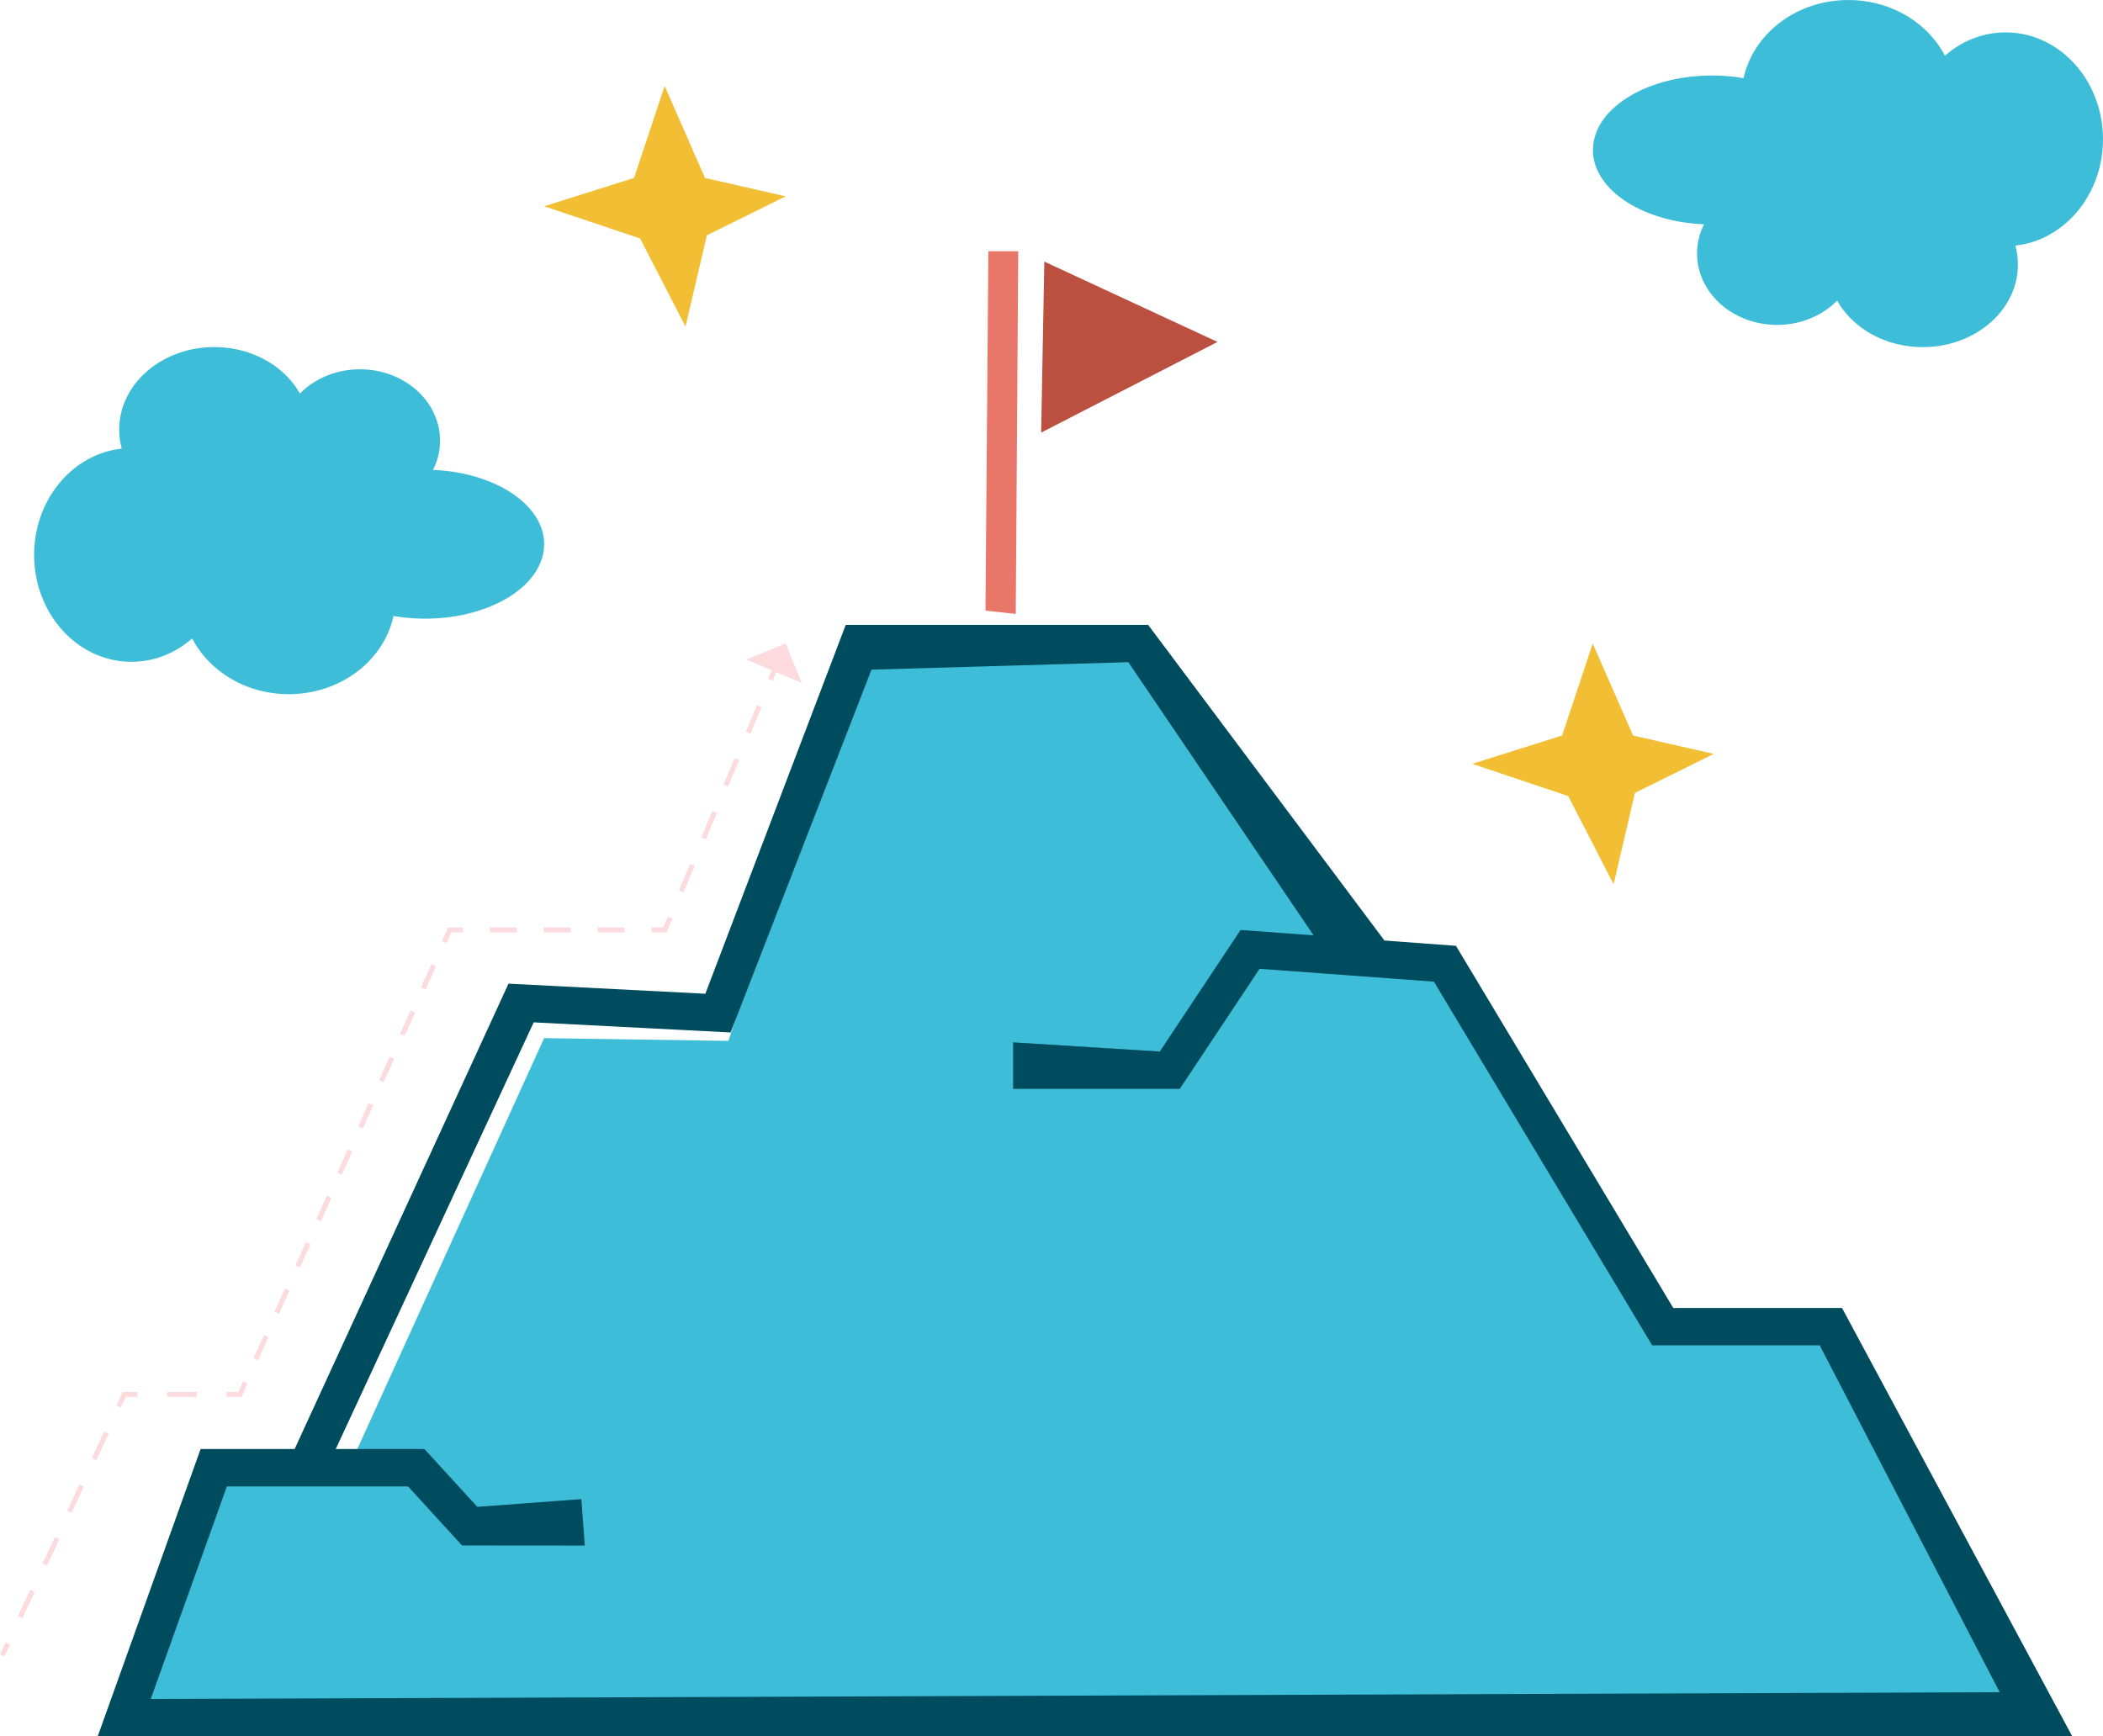 <svg xmlns="http://www.w3.org/2000/svg" width="419" height="346"><path fill="#3EBDD8" d="M24.752 342.274h381.905l-41.874-77.91h-33.501l-43.395-72.321-19.078-1.836-42.025-61.974h-55.712l-25.944 79.18-36.72-.546-38.912 85.604h-26.91l-17.834 49.803z"/><path fill="#004C5F" d="M412.878 346H19.466l20.5-57.254H84.57l10.533 11.519 20.723-1.547.692 9.262-24.463-.02-10.763-11.769H45.205l-15.167 42.364 368.377-1.356-35.858-69.116h-33.382l-43.487-72.472-34.732-2.561-15.891 23.921h-33.211v-9.268l29.222 1.83 16.088-24.224 42.921 3.16 43.303 72.176h33.62L412.878 346z"/><path fill="#004C5F" d="M64.552 293.795l-6.951-2.653 43.711-95.13 39.221 2.008 27.971-73.506h60.247l47.088 62.908-10.111 4.878-40.92-60.348-51.169 1.487-28.077 72.296-39.228-2.015-41.782 90.075z"/><path fill="#E87769" d="M202.38 122.335l-6.036-.652.579-71.617h5.951l-.494 72.269z"/><path fill="#BB5041" d="M208.069 52.126l-.632 34.078 35.139-18.069-34.507-16.009z"/><path fill="#3EBDD8" d="M108.409 108.446c0 8.195-10.618 14.83-23.712 14.83-2.179 0-4.285-.184-6.287-.533-1.935 8.886-10.545 15.581-20.874 15.581-8.505 0-15.839-4.542-19.249-11.105-3.318 2.916-7.524 4.654-12.093 4.654-10.71 0-19.393-9.532-19.393-21.294 0-11.04 7.656-20.116 17.458-21.183a14.252 14.252 0 01-.507-3.798c0-9.077 8.485-16.436 18.946-16.436 7.504 0 13.989 3.785 17.056 9.268 2.923-2.969 7.202-4.838 11.975-4.838 8.808 0 15.944 6.372 15.944 14.225 0 2.073-.5 4.048-1.396 5.825 12.363.5 22.139 6.938 22.139 14.797m208.969-78.555c0-8.195 10.619-14.83 23.712-14.83 2.179 0 4.286.184 6.287.533C349.32 6.701 357.93.007 368.259.007c8.505 0 15.838 4.541 19.248 11.104 3.318-2.916 7.525-4.654 12.093-4.654 10.711 0 19.394 9.532 19.394 21.295 0 11.038-7.656 20.116-17.458 21.182a14.28 14.28 0 01.507 3.798c0 9.077-8.486 16.436-18.946 16.436-7.505 0-13.989-3.785-17.057-9.268-2.923 2.969-7.202 4.838-11.974 4.838-8.808 0-15.944-6.371-15.944-14.224 0-2.074.5-4.049 1.395-5.826-12.362-.5-22.138-6.938-22.138-14.797"/><path fill="#F2BE34" d="M126.328 35.46l6.096-18.339 8.038 18.339 16.075 3.666-15.693 7.754-4.26 18.194-9.051-17.555-19.124-6.418 17.919-5.641zm184.909 111.105l6.096-18.332 8.038 18.332 16.082 3.666-15.7 7.761-4.26 18.194-9.045-17.562-19.13-6.418 17.919-5.641z"/><path fill="#FCDADE" d="M1.119 327.28l-1.114 2.386.895.418 1.114-2.386-.895-.418zm3.345-4.825l-.896-.415 2.456-5.253.895.415-2.455 5.253zm4.904-10.499l-.895-.415 2.455-5.253.895.415-2.455 5.253zm4.904-10.506l-.895-.415 2.455-5.253.896.415-2.456 5.253zm4.911-10.499l-.895-.415 2.455-5.253.896.415-2.456 5.253zm4.905-10.499l-.896-.415 1.245-2.672h2.949v.987h-2.317l-.981 2.1zm15.147-3.087H33.31v.987h5.925v-.987zm8.875.987h-2.95v-.987h2.317l.948-2.107.902.402-1.218 2.692zm3.304-7.306l-.902-.409 2.087-4.62.901.408-2.086 4.621zm4.173-9.236l-.902-.408 2.087-4.621.902.409-2.087 4.62zm4.174-9.241l-.902-.408 2.087-4.621.902.408-2.087 4.621zm4.167-9.236l-.902-.408 2.087-4.62.902.408-2.087 4.62zm4.173-9.235l-.901-.408 2.086-4.621.902.408-2.087 4.621zm4.174-9.235l-.902-.408 2.087-4.621.902.408-2.087 4.621zm4.174-9.242l-.902-.408 2.087-4.621.901.408-2.086 4.621zm4.173-9.235l-.902-.408 2.087-4.621.902.408-2.087 4.621zm4.167-9.235l-.902-.408 2.087-4.621.902.408-2.087 4.621zm4.173-9.235l-.901-.408 1.217-2.693h2.95v.988h-2.311l-.955 2.113zm35.51-2.113H119.1v-.988h5.372v.988zm-10.75 0h-5.372v-.988h5.372v.988zm-10.744 0h-5.372v-.988h5.372v.988zm29.821 0h-2.956v-.988h2.304l.895-2.119.909.382-1.152 2.725zm3.377-7.998l-.908-.382 2.225-5.272.908.382-2.225 5.272zm4.444-10.545l-.909-.382 2.225-5.272.909.382-2.225 5.272zm4.443-10.538l-.908-.382 2.225-5.273.908.382-2.225 5.273zm4.444-10.545l-.909-.382 2.225-5.273.909.382-2.225 5.273zm4.563-13.341l-1.022 2.427.91.383 1.022-2.426-.91-.384z"/><path fill="#FCDADE" d="M148.684 131.425l11.052 4.661-3.199-7.853-7.853 3.192z"/></svg>